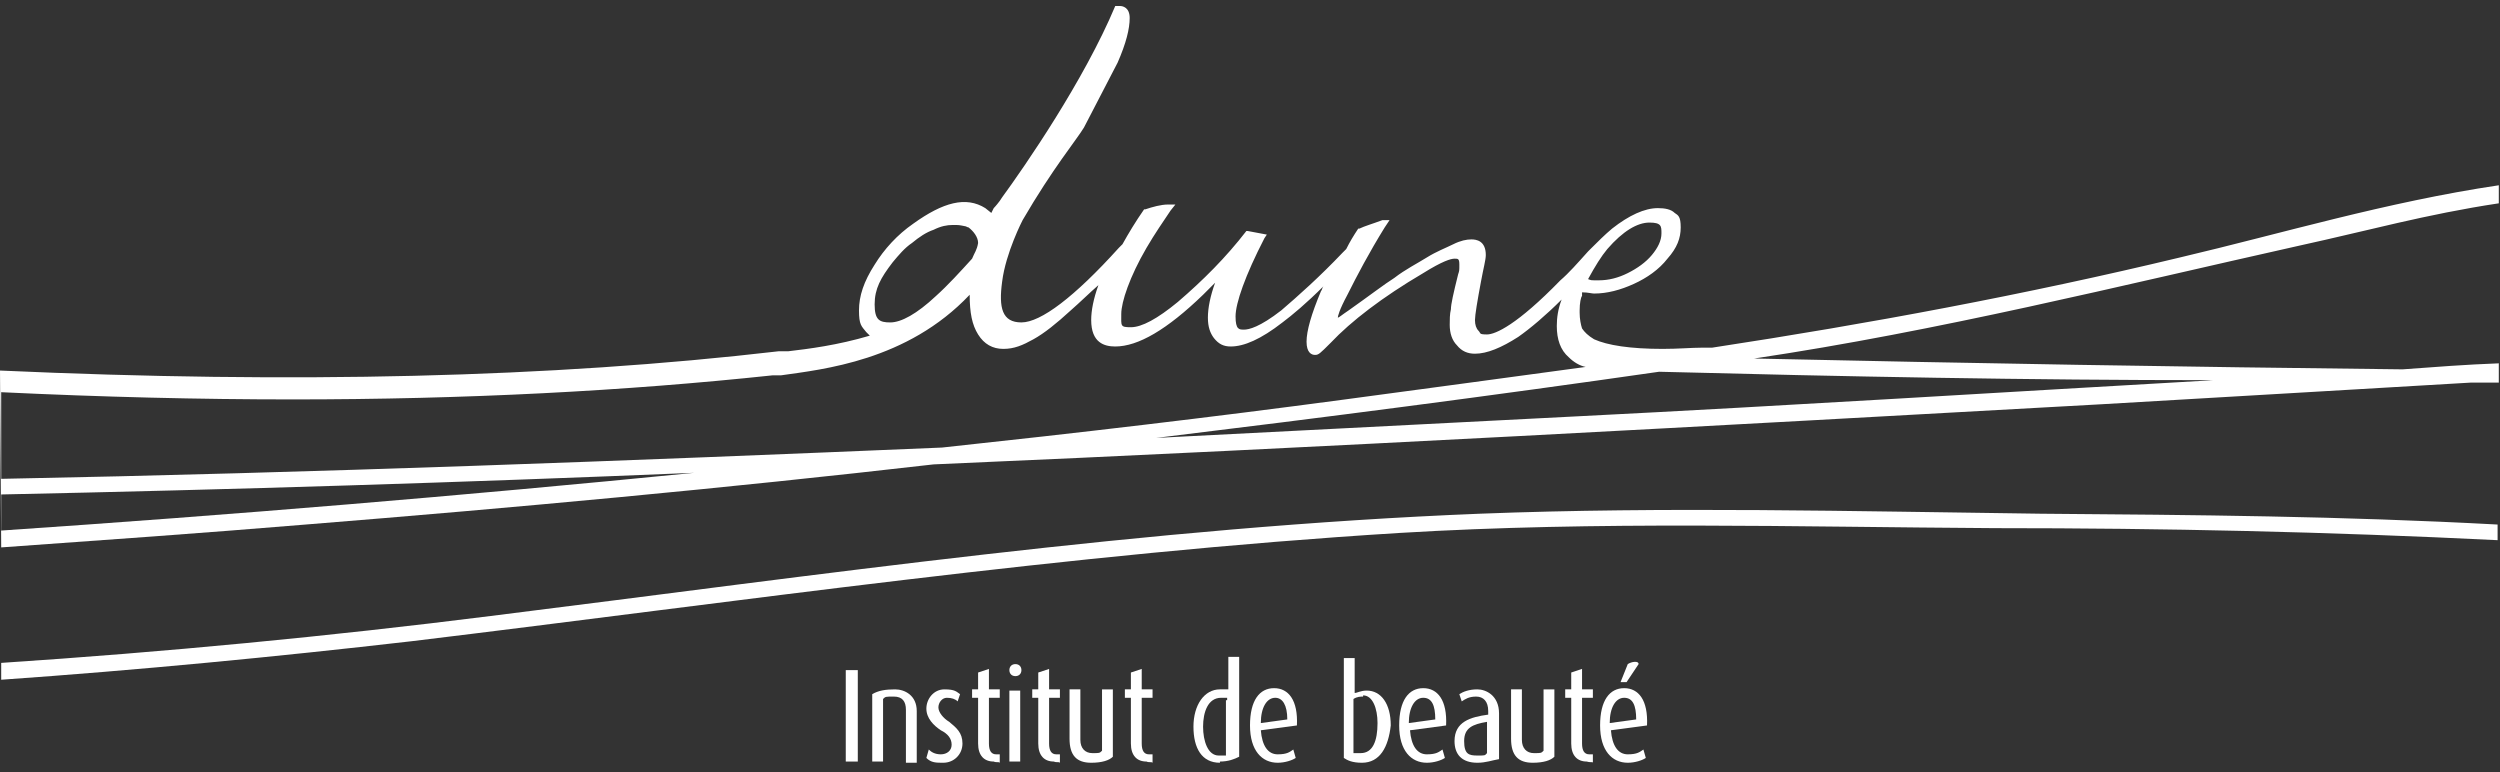 <?xml version="1.0" encoding="UTF-8"?> <svg xmlns="http://www.w3.org/2000/svg" id="Layer_1" data-name="Layer 1" version="1.1" viewBox="0 0 207.8 64.2"><rect x="0" y="0" width="207.8" height="64.2" fill="#333333" stroke="none"/><defs><style> .cls-1 { fill: #fff; stroke-width: 0px; } </style></defs><g id="logo"><g><path class="cls-1" d="M.1,56.5c11.4-.8,22.8-1.9,34.1-3.2,27.3-3.3,54.6-7.3,82.1-9,16.5-1,33-.5,49.5-.4,14.2,0,27.6.3,41.8,1v-1.3c-13-.7-25.1-.8-38-.9-15.5-.2-31.1-.6-46.6,0h0c-27.5,1.1-54.9,5.1-82.2,8.5-13.5,1.7-27.1,3-40.7,3.9"></path><path class="cls-1" d="M.1,45.5c8.4-.6,16.9-1.2,25.3-1.9,17.4-1.4,34.8-3,52.2-5,32.4-1.4,64.8-3.2,97.1-5,10.5-.6,20.3-1.2,30.7-1.8h2.3v-1.6c-2.7.1-5.3.3-8,.5-18.1-.2-35.8-.5-53.9-.9,15.4-2.3,30.2-6,45.4-9.4,5.5-1.2,10.5-2.6,16.5-3.5h0v-1.5c-9.4,1.4-18,4-26.5,6-12.9,3.1-25.8,5.5-38.9,7.5h-.9c-.8,0-1.9.1-3.2.1-2.7,0-4.6-.3-5.7-.8-.5-.3-.8-.6-1-.9-.1-.3-.2-.8-.2-1.3v-.2h0c0-.6.1-1.1.2-1.2v-.3c.5,0,.8.1,1,.1,1.1,0,2.2-.3,3.3-.8s2.1-1.2,2.8-2.1c.8-.9,1.1-1.7,1.1-2.6s-.2-1-.5-1.2c-.3-.3-.8-.4-1.4-.4-1.1,0-2.4.6-3.8,1.7-.6.5-1.2,1.1-1.8,1.7l-.2.2c-.9,1-1.6,1.8-2.3,2.4-3.6,3.7-5.4,4.5-6.1,4.5s-.5-.1-.7-.3c-.2-.2-.3-.5-.3-.9s.2-1.6.5-3.2c.2-1.1.4-1.8.4-2.2,0-1.2-.8-1.3-1.2-1.3s-.9.1-1.5.4-1.4.6-2.2,1.1c-.8.5-1.8,1-2.7,1.7-.8.5-2.1,1.5-3.8,2.7-.6.4-.8.6-.9.6,0-.1.1-.6.8-1.9.8-1.6,1.8-3.5,3.1-5.6l.4-.6h-.6c-.8.3-1.5.5-1.9.7h-.1c-.4.6-.7,1.1-1,1.7-.1.1-.2.2-.3.3-1.9,2-3.7,3.6-5.1,4.8-1.8,1.4-2.7,1.6-3.1,1.6s-.7,0-.7-1.1.8-3.4,2.4-6.5l.2-.3-1.6-.3h-.1c-1.7,2.2-3.6,4.1-5.7,5.9-1.7,1.4-3,2.1-3.9,2.1s-.8-.1-.8-1.1.7-3.1,2.1-5.5c.7-1.2,1.4-2.2,2-3.1l.4-.5h-.6c-.6,0-1.3.2-1.9.4h-.1c-.7,1-1.3,2-1.8,2.9h0c-.1.1-.2.2-.3.3-3.7,4.1-6.5,6.2-8.1,6.2s-1.9-1.2-1.6-3.4c.3-2.4,1.7-5.1,1.7-5.1,2.5-4.3,4.5-6.7,5.1-7.7l2.8-5.4c.7-1.6,1-2.8,1-3.7s-.6-1-.8-1-.3,0-.4,0c-2.6,6.2-7.5,13.3-9.4,15.9h0l-.2.3c-.3.4-.5.6-.5.6h0l-.2.4-.5-.4c-1.6-1-3.5-.5-6,1.3-1.3.9-2.4,2.1-3.2,3.4-.9,1.4-1.3,2.6-1.3,3.8s.2,1.3.6,1.8c.1.1.2.2.3.3-2.7.8-5.1,1.1-6.8,1.3h-.8C45.8,31.4,24.4,31.9,0,30.8M.1,41.1c19.2-.4,38.4-1,57.6-1.8h0c-19.2,1.9-38.4,3.5-57.6,4.8M.1,32.6c8.4.4,16.5.6,24.2.6,14.4,0,27.7-.7,39.9-2h.7c3.5-.5,10.5-1.2,15.7-6.7h0c0,1.5.2,2.5.7,3.3.5.8,1.2,1.2,2.1,1.2s1.6-.3,2.5-.8,1.9-1.3,3.1-2.4c.8-.7,1.5-1.4,2.3-2.1-.4,1.1-.6,2.1-.6,2.9,0,1.9,1.1,2.2,2,2.2,1.9,0,4.3-1.4,7.3-4.3l1-1c-.4,1.1-.6,2.1-.6,2.9s.2,1.3.5,1.7c.4.5.8.7,1.4.7,1.1,0,2.5-.6,4.3-2,.8-.6,2-1.6,3.4-3-.1.1-.1.3-.2.4-.8,1.9-1.2,3.3-1.2,4.2s.4,1.1.7,1.1.4-.1,1.3-1c1.7-1.8,4.3-3.8,7.7-5.8,1.6-1,2.3-1.2,2.6-1.2s.4,0,.4.5,0,.5-.1.8c-.4,1.6-.6,2.5-.6,2.9-.1.4-.1.9-.1,1.3,0,.7.2,1.3.6,1.7.4.5.9.7,1.5.7,1,0,2.2-.5,3.6-1.4,1-.7,2.3-1.8,3.6-3.1-.3.8-.4,1.5-.4,2.2,0,1.1.3,2,1,2.6.4.4.9.7,1.4.8-6.6.9-13.3,1.8-20,2.7-11.2,1.5-22.3,2.8-33.5,4-26.1,1.1-52.1,2.1-78.2,2.6M133.6,20.7c1.3-1.5,2.5-2.2,3.5-2.2s1,.3,1,.9-.3,1.2-.8,1.8c-.5.6-1.2,1.1-2,1.5s-1.6.6-2.4.6-.6,0-.9-.1c.6-1.1,1.1-1.9,1.6-2.5h0ZM80.8,21.5h0c-1,1.1-2,2.2-3,3.1-1.6,1.5-2.9,2.2-3.8,2.2s-1.3-.2-1.3-1.5.5-2.2,1.5-3.5c.5-.6,1-1.2,1.6-1.6.6-.5,1.2-.9,1.8-1.1.6-.3,1.1-.4,1.6-.4s.5,0,1,.1c.1,0,.2.1.3.1.4.3.8.8.8,1.3-.1.6-.3.8-.5,1.3h0ZM184,31.6c-17.6,1-35,2.1-52.8,3-11.7.6-23.4,1.2-35.1,1.8,14-1.7,27.9-3.5,41.8-5.5,15.4.4,30.7.7,46.1.7h0Z"></path></g></g><g><path class="cls-1" d="M70.3,63.3v-7.6h1v7.6h-1Z"></path><path class="cls-1" d="M75.3,63.3v-4.3c0-.7-.3-1.1-1-1.1s-.7,0-.9.2v5.2h-.9v-5.6c.5-.3,1.1-.4,1.9-.4s1.8.5,1.8,1.8v4.3h-.9Z"></path><path class="cls-1" d="M78.4,63.4c-.6,0-1,0-1.4-.4l.2-.7c.2.2.5.4,1,.4s.9-.3.9-.8-.3-.9-.9-1.2c-.6-.4-1.2-1-1.2-1.8s.6-1.6,1.5-1.6,1,.2,1.3.4l-.2.6c-.2-.2-.5-.3-.9-.3s-.7.4-.7.8.4.9.9,1.2c.6.5,1.1.9,1.1,1.8s-.7,1.6-1.6,1.6h0Z"></path><path class="cls-1" d="M82.6,63.3c-.8,0-1.3-.5-1.3-1.5v-3.8h-.5v-.7h.5v-1.4l.9-.3v1.7h.9v.7h-.9v3.8c0,.6.2.9.6.9h.3v.7c-.1-.1-.3,0-.5-.1h0Z"></path><path class="cls-1" d="M84.4,56.2c-.3,0-.5-.2-.5-.5s.2-.5.5-.5.5.2.5.5-.2.5-.5.5ZM83.9,63.3v-5.9h.9v5.9h-.9Z"></path><path class="cls-1" d="M87.6,63.3c-.8,0-1.3-.5-1.3-1.5v-3.8h-.5v-.7h.5v-1.4l.9-.3v1.7h.9v.7h-.9v3.8c0,.6.2.9.6.9h.3v.7c-.1-.1-.3,0-.5-.1h0Z"></path><path class="cls-1" d="M90.7,63.4c-1.2,0-1.8-.6-1.8-2v-4.1h.9v4.2c0,.7.4,1.1,1,1.1s.6,0,.8-.2v-5.1h.9v5.6c-.3.3-.9.5-1.8.5h0Z"></path><path class="cls-1" d="M95.3,63.3c-.8,0-1.3-.5-1.3-1.5v-3.8h-.5v-.7h.5v-1.4l.9-.3v1.7h.9v.7h-.9v3.8c0,.6.2.9.6.9h.3v.7c-.1-.1-.3,0-.5-.1h0Z"></path><path class="cls-1" d="M101.4,63.4c-1.5,0-2.2-1.2-2.2-3s.9-3.1,2.2-3.1.5,0,.7,0v-2.7h.9v8.3c-.4.2-.9.4-1.6.4h0ZM102,58c-.1,0-.3,0-.5,0-1.1,0-1.5,1.2-1.5,2.4s.4,2.4,1.3,2.4.5,0,.6,0v-4.6h.1Z"></path><path class="cls-1" d="M104.8,60.7c.1,1.3.6,2,1.4,2s1-.2,1.3-.4l.2.7c-.3.2-.9.4-1.5.4-1.3,0-2.3-1-2.3-3.1s.8-3.1,2-3.1,2,1,1.9,3.1l-3,.4h0ZM106,58c-.7,0-1.2.8-1.2,2.1l2.2-.3c0-1.2-.4-1.8-1-1.8h0Z"></path><path class="cls-1" d="M113.2,63.4c-.8,0-1.2-.2-1.5-.4v-8.3h.9v2.9c.2,0,.5-.2,1-.2,1.2,0,2,1.1,2,2.9-.2,1.8-.9,3.1-2.4,3.1h0ZM113.3,57.9c-.2,0-.5,0-.8.2v4.5c.1,0,.4,0,.6,0,1,0,1.4-1,1.4-2.5,0-1.2-.4-2.3-1.2-2.3h0Z"></path><path class="cls-1" d="M117.2,60.7c.1,1.3.6,2,1.4,2s1-.2,1.3-.4l.2.7c-.3.2-.9.4-1.5.4-1.3,0-2.3-1-2.3-3.1s.8-3.1,2-3.1,2,1,1.9,3.1l-3,.4h0ZM118.3,58c-.7,0-1.2.8-1.2,2.1l2.2-.3c0-1.2-.3-1.8-1-1.8h0Z"></path><path class="cls-1" d="M122.8,63.4c-1.3,0-1.9-.7-1.9-1.8,0-1.6,1.3-2,2.8-2.2v-.3c0-.8-.4-1.2-1-1.2s-.9.2-1.2.4l-.2-.6c.3-.2.8-.4,1.5-.4s1.8.5,1.8,2v3.8c-.6.1-1.1.3-1.8.3h0ZM123.6,60c-1.2.2-1.9.5-1.9,1.6s.4,1.2,1.1,1.2.6,0,.8-.2v-2.6h0Z"></path><path class="cls-1" d="M127.4,63.4c-1.2,0-1.8-.6-1.8-2v-4.1h.9v4.2c0,.7.4,1.1,1,1.1s.6,0,.8-.2v-5.1h.9v5.6c-.3.3-.9.5-1.8.5h0Z"></path><path class="cls-1" d="M131.9,63.3c-.8,0-1.3-.5-1.3-1.5v-3.8h-.5v-.7h.5v-1.4l.9-.3v1.7h.9v.7h-.9v3.8c0,.6.2.9.6.9h.3v.7c0-.1-.2,0-.5-.1h0Z"></path><path class="cls-1" d="M133.9,60.7c.1,1.3.6,2,1.4,2s1-.2,1.3-.4l.2.7c-.3.2-.9.4-1.5.4-1.3,0-2.3-1-2.3-3.1s.8-3.1,2-3.1,2,1,1.9,3.1l-3,.4h0ZM135,58c-.7,0-1.2.8-1.2,2.1l2.2-.3c0-1.2-.3-1.8-1-1.8h0ZM135.2,56.7h-.5l.6-1.5c.3-.2.9-.3.9,0l-1,1.5h0Z"></path></g></svg> 